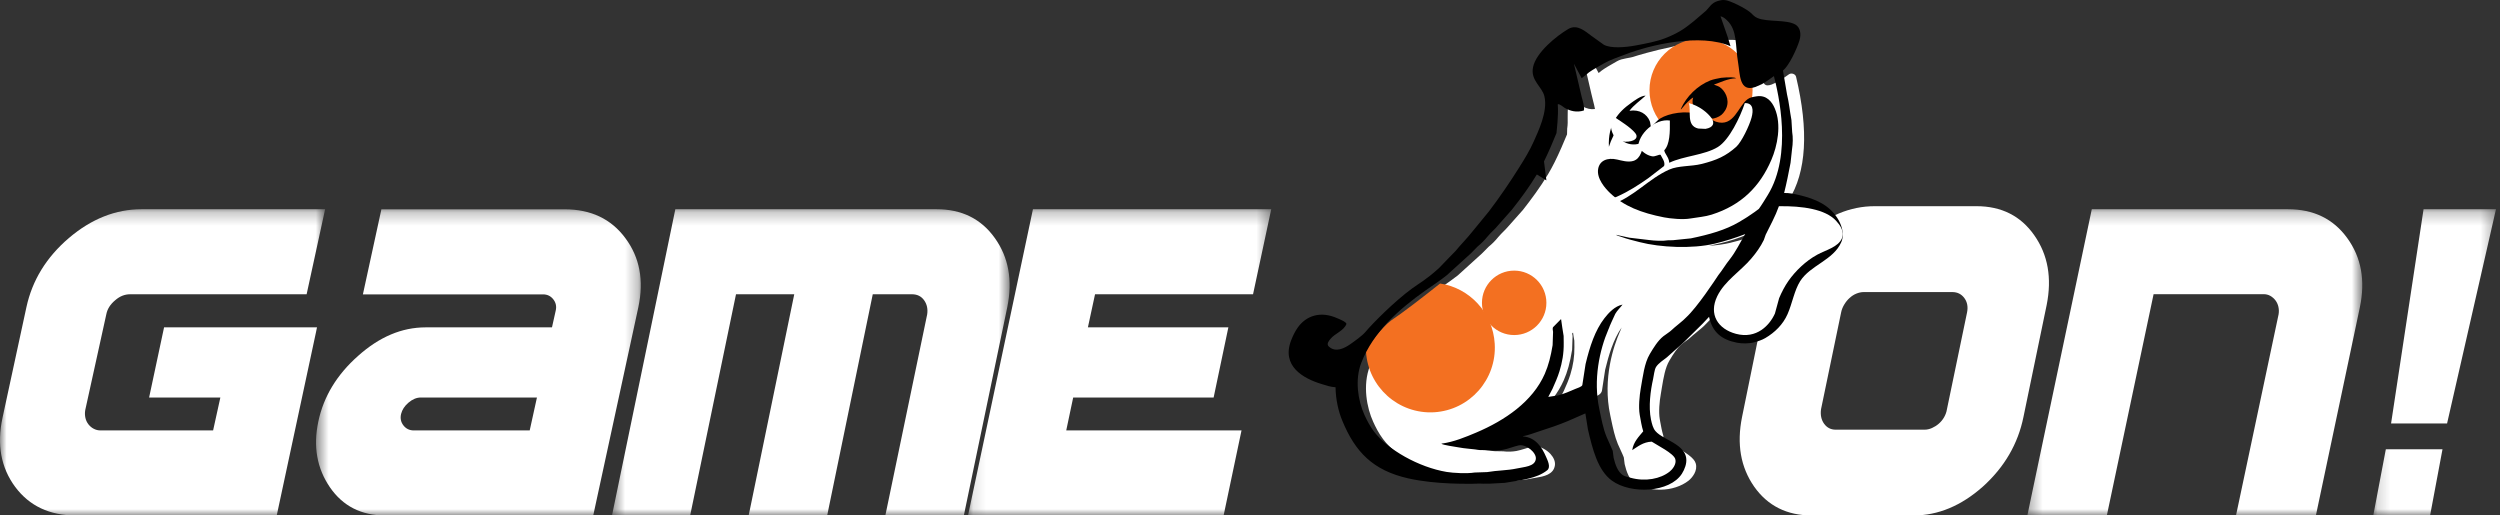 <?xml version="1.0" encoding="UTF-8"?>
<svg width="194px" height="40px" viewBox="0 0 194 40" version="1.1" xmlns="http://www.w3.org/2000/svg" xmlns:xlink="http://www.w3.org/1999/xlink">
    <rect x="0" y="0" width="194" height="40" fill="#333333" stroke="none"/>
    <!-- Generator: Sketch 55.2 (78181) - https://sketchapp.com -->
    <title>game on logo</title>
    <desc>Created with Sketch.</desc>
    <defs>
        <polygon id="path-1" points="0 0.236 25.229 0.236 25.229 24 0 24"></polygon>
        <polygon id="path-3" points="0.525 0.243 25.724 0.243 25.724 24 0.525 24"></polygon>
        <polygon id="path-5" points="0.491 0.236 31.346 0.236 31.346 24 0.491 24"></polygon>
        <polygon id="path-7" points="0.119 0.236 23.648 0.236 23.648 24 0.119 24"></polygon>
        <polygon id="path-9" points="0.321 0.236 26.313 0.236 26.313 24 0.321 24"></polygon>
        <polygon id="path-11" points="0.165 0.236 9.688 0.236 9.688 24 0.165 24"></polygon>
    </defs>
    <g id="Symbols" stroke="none" stroke-width="1" fill="none" fill-rule="evenodd">
        <g id="HEADER-/-DESKTOP" transform="translate(-30, -20)">
            <g id="header">
                <g id="game-on-logo" transform="translate(30, 20)">
                    <g id="Group-3" transform="translate(0, 16)">
                        <mask id="mask-2" fill="white">
                            <use xlink:href="#path-1"></use>
                        </mask>
                        <g id="Clip-2"></g>
                        <path d="M21.474,24 L5.872,24 C3.846,24 2.283,23.262 1.18,21.786 C0.077,20.296 -0.254,18.508 0.193,16.429 L2.052,7.829 C2.506,5.743 3.602,3.962 5.345,2.471 C7.097,0.981 8.977,0.236 10.988,0.236 L25.229,0.236 L23.794,6.835 L10.094,6.835 C9.676,6.835 9.288,6.991 8.934,7.303 C8.56,7.616 8.329,7.978 8.25,8.389 L6.614,15.826 C6.578,16.039 6.585,16.237 6.628,16.429 C6.671,16.62 6.751,16.783 6.866,16.933 C6.981,17.075 7.118,17.195 7.277,17.273 C7.436,17.359 7.615,17.401 7.803,17.401 L16.537,17.401 L17.1,14.847 L11.571,14.847 L12.732,9.403 L24.602,9.403 L21.474,24 Z" id="Fill-1" fill="#FFFFFF" mask="url(#mask-2)"></path>
                    </g>
                    <g id="Group-6" transform="translate(24, 16)">
                        <mask id="mask-4" fill="white">
                            <use xlink:href="#path-3"></use>
                        </mask>
                        <g id="Clip-5"></g>
                        <path d="M17.105,17.401 L17.667,14.847 L8.658,14.847 C8.327,14.847 8.01,14.981 7.7,15.244 C7.39,15.507 7.203,15.804 7.124,16.123 C7.044,16.464 7.109,16.763 7.311,17.018 C7.512,17.273 7.779,17.401 8.111,17.401 L17.105,17.401 Z M22.034,24 L5.884,24 C4.031,24 2.605,23.269 1.603,21.815 C0.595,20.346 0.292,18.65 0.703,16.706 C1.113,14.768 2.144,13.072 3.787,11.618 C5.437,10.142 7.181,9.403 9.027,9.403 L18.834,9.403 L19.122,8.112 C19.202,7.779 19.137,7.481 18.935,7.226 C18.734,6.97 18.467,6.843 18.136,6.843 L4.161,6.843 L5.596,0.243 L19.822,0.243 C21.854,0.243 23.425,0.988 24.528,2.479 C25.645,3.975 25.976,5.764 25.537,7.835 L22.034,24 Z" id="Fill-4" fill="#FFFFFF" mask="url(#mask-4)"></path>
                    </g>
                    <g id="Group-9" transform="translate(47, 16)">
                        <mask id="mask-6" fill="white">
                            <use xlink:href="#path-5"></use>
                        </mask>
                        <g id="Clip-8"></g>
                        <path d="M27.794,24 L21.703,24 L24.949,8.396 C25.012,7.984 24.935,7.616 24.714,7.303 C24.493,6.991 24.174,6.835 23.772,6.835 L20.726,6.835 L17.189,24 L11.097,24 L14.634,6.835 L10.114,6.835 L6.556,24 L0.491,24 L5.406,0.236 L25.676,0.236 C27.628,0.236 29.137,0.981 30.197,2.471 C31.27,3.968 31.588,5.756 31.166,7.829 L27.794,24 Z" id="Fill-7" fill="#FFFFFF" mask="url(#mask-6)"></path>
                    </g>
                    <g id="Group-12" transform="translate(75, 16)">
                        <mask id="mask-8" fill="white">
                            <use xlink:href="#path-7"></use>
                        </mask>
                        <g id="Clip-11"></g>
                        <polygon id="Fill-10" fill="#FFFFFF" mask="url(#mask-8)" points="19.952 24 0.119 24 5.157 0.236 23.648 0.236 22.236 6.835 9.975 6.835 9.421 9.403 20.321 9.403 19.178 14.847 8.279 14.847 7.74 17.401 21.342 17.401"></polygon>
                    </g>
                    <path d="M151.084,31.752 L152.644,24.242 C152.733,23.805 152.657,23.431 152.43,23.124 C152.203,22.822 151.895,22.665 151.503,22.665 L144.624,22.665 C144.432,22.665 144.24,22.708 144.047,22.787 C143.855,22.865 143.683,22.981 143.525,23.124 C143.367,23.267 143.229,23.439 143.113,23.633 C142.997,23.826 142.914,24.026 142.872,24.242 L141.313,31.752 C141.251,32.189 141.327,32.569 141.546,32.877 C141.767,33.185 142.068,33.343 142.447,33.343 L149.346,33.343 C149.538,33.343 149.731,33.3 149.923,33.214 C150.115,33.128 150.287,33.02 150.452,32.877 C150.616,32.733 150.754,32.569 150.864,32.375 C150.974,32.182 151.05,31.974 151.084,31.752 L151.084,31.752 Z M157.021,32.354 C156.595,34.446 155.544,36.252 153.867,37.764 C152.183,39.255 150.39,40 148.486,40 L140.598,40 C138.668,40 137.176,39.255 136.124,37.764 C135.073,36.259 134.758,34.453 135.184,32.354 L136.956,23.668 C137.389,21.561 138.434,19.763 140.096,18.257 C141.767,16.753 143.559,16 145.484,16 L153.373,16 C155.31,16 156.808,16.753 157.86,18.257 C158.924,19.77 159.24,21.576 158.821,23.668 L157.021,32.354 Z" id="Fill-13" fill="#FFFFFF"></path>
                    <g id="Group-17" transform="translate(157, 16)">
                        <mask id="mask-10" fill="white">
                            <use xlink:href="#path-9"></use>
                        </mask>
                        <g id="Clip-16"></g>
                        <path d="M22.713,24 L16.514,24 L19.818,8.396 C19.853,8.198 19.846,7.999 19.804,7.807 C19.761,7.616 19.684,7.452 19.572,7.303 C19.459,7.162 19.325,7.041 19.17,6.955 C19.016,6.871 18.847,6.828 18.656,6.828 L10.119,6.828 L6.491,24 L0.321,24 L5.323,0.236 L20.544,0.236 C22.53,0.236 24.065,0.981 25.143,2.471 C26.235,3.968 26.559,5.756 26.129,7.829 L22.713,24 Z" id="Fill-15" fill="#FFFFFF" mask="url(#mask-10)"></path>
                    </g>
                    <g id="Group-20" transform="translate(184, 16)">
                        <mask id="mask-12" fill="white">
                            <use xlink:href="#path-11"></use>
                        </mask>
                        <g id="Clip-19"></g>
                        <path d="M9.688,0.236 L5.893,16.862 L1.547,16.862 L4.068,0.236 L9.688,0.236 Z M4.575,24 L0.165,24 L1.141,18.862 L5.538,18.862 L4.575,24 Z" id="Fill-18" fill="#FFFFFF" mask="url(#mask-12)"></path>
                    </g>
                    <path d="M139.376,5.961 C139.327,5.742 139.016,5.633 138.826,5.763 C138.733,5.825 138.635,5.893 138.543,5.961 C138.338,6.111 138.14,6.256 137.95,6.351 L137.469,6.563 C137.35,6.604 137.251,6.625 137.159,6.625 C136.835,6.632 136.735,6.249 136.629,5.4 C136.608,5.236 136.587,5.072 136.566,4.921 C136.503,4.552 136.467,4.203 136.439,3.855 C136.361,2.938 136.283,2.068 135.591,1.419 C135.457,1.289 135.231,1.076 134.906,1.009 C134.786,0.981 134.659,1.022 134.574,1.117 C134.489,1.207 134.468,1.336 134.503,1.446 L135.062,3.06 L135.089,3.136 C131.926,2.807 127.019,4.313 126.877,4.368 C126.439,4.531 125.895,4.511 125.486,4.75 C125.387,4.805 125.288,4.867 125.189,4.921 C124.899,5.086 124.596,5.256 124.299,5.469 L124.052,5.667 L123.642,4.901 C123.558,4.75 123.381,4.682 123.211,4.743 C123.049,4.798 122.95,4.969 122.993,5.133 L123.48,7.234 L123.635,7.87 C123.664,7.986 123.741,8.267 123.77,8.459 C123.445,8.506 123.134,8.438 122.788,8.246 C122.76,8.233 122.724,8.206 122.682,8.171 C122.506,8.041 122.309,7.897 122.082,7.897 C122.025,7.897 121.969,7.904 121.919,7.925 C121.807,7.966 121.729,8.061 121.708,8.171 C121.645,8.466 121.651,8.8 121.651,9.122 C121.658,9.389 121.658,9.67 121.623,9.909 C121.623,9.923 121.615,9.936 121.615,9.95 L121.602,10.428 L121.178,11.427 C120.797,12.297 120.472,12.946 120.133,13.514 C119.504,14.56 118.82,15.47 118.184,16.285 L117.097,17.51 C116.976,17.653 116.842,17.79 116.701,17.933 C116.552,18.084 116.397,18.235 116.256,18.405 C116.03,18.686 115.775,18.939 115.536,19.131 C115.528,19.137 115.514,19.144 115.508,19.158 L114.992,19.678 L113.12,21.375 C112.754,21.662 112.351,21.943 111.962,22.209 C111.786,22.333 111.602,22.455 111.426,22.586 C109.583,23.892 107.33,25.733 106.306,28.394 C105.72,29.905 106.072,31.671 106.56,32.732 C106.736,33.121 106.983,33.621 107.33,34.079 C108.474,35.598 111.016,37.021 113.255,37.39 C113.649,37.459 114.293,37.5 114.815,37.493 C115.105,37.493 115.352,37.472 115.542,37.445 L116.51,37.411 C116.524,37.411 116.538,37.411 116.559,37.404 C116.905,37.349 117.258,37.315 117.604,37.288 C118.036,37.254 118.473,37.213 118.891,37.123 C118.989,37.102 119.094,37.082 119.207,37.069 C119.78,36.973 120.563,36.836 120.662,36.104 C120.698,35.824 120.578,35.516 120.317,35.228 C120.048,34.941 119.589,34.634 119.102,34.64 C119.031,34.64 118.96,34.647 118.891,34.661 C118.721,34.694 118.536,34.756 118.339,34.818 C118.106,34.887 117.873,34.962 117.675,34.996 C117.379,35.051 116.969,35.064 116.735,35.03 C116.722,35.03 116.708,35.023 116.694,35.023 L115.959,35.01 C115.719,34.975 115.486,34.954 115.246,34.927 C114.956,34.9 114.681,34.873 114.419,34.825 C114.921,34.654 115.38,34.462 115.79,34.284 C118.607,33.094 120.472,31.487 121.347,29.509 C121.637,28.853 121.835,28.134 121.99,27.176 C121.99,27.163 121.997,27.149 121.997,27.135 L122.032,26.088 C122.032,26.068 122.032,26.04 122.025,26.02 C122.018,25.986 122.004,25.918 121.997,25.883 L122.068,25.808 C122.096,26.013 122.124,26.225 122.167,26.437 L122.174,26.937 C122.18,27.669 122.082,28.346 121.856,29.071 C121.722,29.509 121.531,29.933 121.347,30.344 L120.994,31.035 C120.938,31.137 120.952,31.268 121.015,31.363 C121.086,31.473 121.235,31.534 121.369,31.514 L122.139,31.397 C122.153,31.397 122.167,31.39 122.174,31.39 C122.682,31.254 123.134,31.055 123.571,30.863 C123.601,30.85 123.635,30.836 123.671,30.823 C123.903,30.734 124.2,30.631 124.293,30.378 C124.299,30.357 124.306,30.33 124.313,30.31 L124.561,28.688 C124.829,27.593 125.182,26.362 125.839,25.411 C125.796,25.507 125.768,25.582 125.747,25.644 L125.691,25.767 C125.26,26.752 124.334,29.352 124.957,32.225 L125.034,32.594 C125.175,33.251 125.302,33.867 125.542,34.448 C125.613,34.62 125.691,34.79 125.775,34.962 C125.859,35.146 125.945,35.324 126.008,35.495 L126.072,36.002 C126.072,36.015 126.072,36.029 126.079,36.036 C126.199,36.549 126.425,37.267 126.961,37.602 C127.138,37.712 127.336,37.76 127.505,37.807 C127.554,37.821 127.605,37.828 127.653,37.841 C128.049,37.952 128.452,38.006 128.861,38 C129.687,37.993 130.478,37.733 131.03,37.301 C131.319,37.069 131.763,36.528 131.587,35.954 C131.46,35.523 130.81,35.119 129.984,34.64 C129.829,34.551 129.695,34.469 129.603,34.408 C129.539,34.367 129.468,34.346 129.391,34.353 C129.115,34.367 128.876,34.421 128.664,34.503 C128.72,34.421 128.791,34.346 128.854,34.271 C128.904,34.209 128.96,34.148 129.009,34.086 C129.08,33.997 129.101,33.881 129.066,33.778 C128.968,33.463 128.904,33.121 128.833,32.725 L128.798,32.526 C128.699,31.965 128.777,31.137 128.876,30.597 L128.96,30.084 C129.094,29.29 129.214,28.544 129.546,27.983 C129.85,27.47 130.153,26.985 130.528,26.684 C130.592,26.636 130.676,26.574 130.761,26.512 C130.923,26.397 131.093,26.28 131.206,26.164 C131.269,26.095 131.467,25.938 131.644,25.794 C131.983,25.514 132.223,25.315 132.335,25.185 C133.162,24.419 134.398,22.593 134.906,21.82 C135.054,21.649 135.203,21.423 135.358,21.204 C135.499,20.991 135.655,20.773 135.788,20.616 C136.136,20.171 136.368,19.747 136.622,19.302 C136.749,19.076 136.883,18.836 137.032,18.59 C137.109,18.467 137.096,18.31 136.997,18.2 C136.897,18.091 136.742,18.057 136.601,18.111 C135.845,18.405 135.082,18.645 134.264,18.843 C133.784,18.96 133.225,19.035 132.618,19.076 C133.833,18.823 135.231,18.467 136.432,17.77 C136.954,17.468 137.321,17.229 137.682,16.969 L138.014,16.723 C138.042,16.702 138.069,16.675 138.091,16.648 C138.275,16.395 138.514,16.004 138.706,15.69 L138.804,15.532 C140.182,13.356 140.365,10.128 139.376,5.961" id="Fill-21" fill="#FFFFFF"></path>
                    <path d="M132,3 C134.209,3 136,4.791 136,7 C136,9.209 134.209,11 132,11 C129.791,11 128,9.209 128,7 C128,4.791 129.791,3 132,3" id="Fill-23" fill="#F37021"></path>
                    <path d="M115.991,26.679 C115.852,24.265 114.039,22.344 111.753,22 C110.361,23.102 108.931,24.211 107.944,24.875 C107.198,25.422 105.984,27.008 106,27.258 C106.155,30.031 108.52,32.148 111.287,31.992 C114.047,31.827 116.155,29.453 115.991,26.679" id="Fill-25" fill="#F37021"></path>
                    <path d="M117.5,21 C118.881,21 120,22.119 120,23.5 C120,24.88 118.881,26 117.5,26 C116.119,26 115,24.88 115,23.5 C115,22.119 116.119,21 117.5,21" id="Fill-27" fill="#F37021"></path>
                    <path d="M137.181,15.131 C136.985,15.45 136.698,15.925 136.487,16.21 C136.375,16.292 136.271,16.373 136.158,16.454 C135.773,16.733 135.381,16.978 134.954,17.229 C133.889,17.853 132.65,18.199 131.213,18.497 C130.751,18.545 130.282,18.592 129.819,18.64 C129.687,18.64 129.56,18.647 129.428,18.647 C129.042,18.715 128.363,18.681 127.978,18.627 C127.466,18.565 126.948,18.504 126.43,18.444 L125.4,18.22 C125.498,18.301 125.652,18.321 125.779,18.369 C126.241,18.539 126.724,18.66 127.242,18.79 C128.84,19.204 131.305,19.325 133.07,18.905 C133.917,18.702 134.688,18.45 135.43,18.165 C134.996,18.878 134.722,19.495 134.218,20.14 C133.952,20.459 133.615,21.023 133.349,21.342 C133.112,21.701 131.711,23.839 130.835,24.641 C130.675,24.837 129.896,25.428 129.722,25.611 C129.575,25.76 129.253,25.951 129.077,26.093 C128.643,26.439 128.314,26.989 128.026,27.471 C127.592,28.204 127.494,29.195 127.319,30.165 C127.228,30.688 127.137,31.578 127.242,32.188 C127.327,32.657 127.39,33.077 127.515,33.471 C127.179,33.879 126.752,34.293 126.661,34.93 C127.081,34.665 127.501,34.299 128.174,34.272 C128.594,34.55 129.876,35.182 130.002,35.623 C130.121,36.023 129.763,36.444 129.56,36.6 C128.86,37.157 127.683,37.394 126.535,37.075 C126.332,37.014 126.108,36.98 125.946,36.878 C125.54,36.621 125.345,36.057 125.218,35.528 C125.197,35.345 125.176,35.161 125.148,34.984 C125.015,34.645 124.819,34.265 124.672,33.905 C124.399,33.254 124.272,32.514 124.111,31.76 C123.614,29.459 124.132,27.138 124.812,25.564 C124.833,25.523 124.854,25.476 124.868,25.434 C124.854,25.414 125.224,24.613 125.345,24.355 C125.506,24.077 125.729,23.88 125.911,23.636 C125.309,23.751 124.819,24.287 124.504,24.695 C123.775,25.638 123.369,26.881 123.04,28.252 C122.955,28.794 122.871,29.337 122.787,29.887 C122.732,30.023 122.389,30.118 122.248,30.18 C121.835,30.362 121.394,30.552 120.917,30.682 C120.665,30.722 120.413,30.756 120.16,30.797 L120.147,30.797 C120.252,30.593 120.364,30.383 120.469,30.18 C120.665,29.738 120.869,29.29 121.016,28.808 C121.219,28.149 121.359,27.437 121.344,26.595 C121.344,26.418 121.338,26.249 121.338,26.072 C121.253,25.625 121.205,25.176 121.141,24.769 L121.128,24.769 C120.924,24.98 120.714,25.19 120.512,25.394 C120.469,25.482 120.497,25.645 120.518,25.753 C120.504,26.099 120.497,26.439 120.483,26.785 C120.344,27.634 120.168,28.34 119.874,29.012 C118.929,31.164 116.793,32.616 114.558,33.566 C113.752,33.905 112.821,34.299 111.847,34.428 C111.96,34.544 112.912,34.659 113.164,34.713 C113.689,34.815 114.264,34.835 114.83,34.923 C115.083,34.93 115.328,34.93 115.58,34.937 C115.888,34.984 116.323,34.958 116.624,34.903 C117.016,34.835 117.499,34.639 117.843,34.564 C118.424,34.435 119.251,35.134 119.18,35.623 C119.103,36.213 118.277,36.226 117.695,36.356 C116.981,36.512 116.182,36.498 115.405,36.634 C115.076,36.647 114.747,36.654 114.425,36.668 C113.857,36.763 112.765,36.709 112.254,36.621 C110.103,36.261 107.68,34.896 106.608,33.471 C106.321,33.084 106.09,32.657 105.88,32.195 C105.369,31.075 105.13,29.453 105.635,28.156 C106.566,25.747 108.59,23.976 110.586,22.563 C111.154,22.163 111.742,21.783 112.274,21.356 C112.898,20.785 113.521,20.221 114.144,19.658 C114.319,19.482 114.495,19.305 114.663,19.129 C114.936,18.911 115.209,18.627 115.426,18.362 C115.679,18.05 116.008,17.792 116.26,17.473 C116.617,17.072 116.974,16.672 117.324,16.271 C118.032,15.375 118.69,14.486 119.293,13.482 C119.692,12.817 120.021,12.118 120.344,11.378 C120.49,11.025 120.637,10.679 120.784,10.325 C120.791,10.149 120.952,9.009 120.882,8.092 C121.023,8.038 121.309,8.31 121.437,8.385 C121.856,8.615 122.353,8.751 122.907,8.574 C122.983,8.323 122.795,7.74 122.732,7.495 C122.536,6.647 122.339,5.798 122.136,4.943 C122.339,5.316 122.536,5.689 122.739,6.07 C122.927,5.914 123.116,5.764 123.313,5.608 C123.67,5.357 124.063,5.153 124.447,4.929 C124.952,4.637 125.526,4.454 126.094,4.237 C128.076,3.463 131.963,2.567 134.288,3.586 C134.218,3.348 134.141,3.111 134.071,2.873 C133.881,2.336 133.7,1.801 133.511,1.264 C133.721,1.305 133.889,1.454 134.015,1.576 C134.835,2.35 134.645,3.525 134.876,4.862 C135.03,5.758 134.954,7.19 136.221,6.749 C136.389,6.674 136.551,6.599 136.719,6.531 C137.055,6.354 137.342,6.117 137.643,5.914 L137.658,5.914 C138.007,7.271 139.114,11.981 137.181,15.131 M142.567,16.903 C141.923,15.912 140.928,15.443 139.591,15.131 C139.254,15.05 138.848,14.968 138.448,14.975 C138.638,14.222 138.792,13.448 138.946,12.64 C138.988,12.274 139.03,11.914 139.066,11.547 C139.128,11.167 139.142,10.638 139.073,10.251 C139.051,9.939 139.03,9.627 139.016,9.314 C138.89,8.643 138.827,7.957 138.673,7.326 C138.568,6.708 138.462,6.09 138.357,5.472 C138.82,5.126 139.443,3.783 139.639,3.137 C139.794,2.629 139.696,2.12 139.317,1.902 C138.616,1.501 137.16,1.726 136.382,1.4 C136.151,1.305 136.033,1.155 135.864,0.999 C135.563,0.728 134.912,0.389 134.505,0.219 C134.274,0.124 133.924,-0.053 133.56,0.015 C132.824,0.151 132.768,0.449 132.384,0.836 C132.068,1.108 131.753,1.373 131.438,1.644 C130.961,2.004 130.52,2.459 129.21,2.968 C128.524,3.232 127.712,3.382 126.913,3.531 C126.101,3.681 124.987,3.769 124.455,3.47 C124.132,3.239 123.81,3.009 123.488,2.778 C123.047,2.459 122.402,1.841 121.702,2.248 C120.778,2.792 119.195,4.074 118.963,5.214 C118.753,6.253 119.664,6.708 119.846,7.475 C120.126,8.643 119.363,10.197 119.019,10.977 C118.711,11.67 118.305,12.335 117.913,12.959 C117.157,14.16 116.379,15.301 115.539,16.407 C115.118,16.923 114.691,17.439 114.27,17.955 C113.85,18.491 113.367,18.966 112.94,19.488 C112.779,19.651 112.618,19.814 112.456,19.984 C112.19,20.263 111.924,20.541 111.658,20.812 C110.629,21.735 110.174,21.952 109.585,22.38 C108.241,23.357 106.524,25.081 105.957,25.76 C105.705,26.059 105.11,26.48 104.78,26.711 C104.339,27.016 103.645,27.389 103.113,26.887 C102.91,26.697 103.127,26.439 103.24,26.304 C103.59,25.869 104.269,25.685 104.486,25.136 C104.464,24.973 103.933,24.762 103.771,24.695 C102.476,24.111 101.355,24.498 100.704,25.421 C100.5,25.706 100.332,26.052 100.2,26.392 C99.408,28.408 101.131,29.378 102.595,29.813 C102.903,29.908 103.274,30.036 103.638,30.05 C103.653,31.021 103.863,31.923 104.164,32.65 C105.165,35.079 106.545,36.505 109.284,37.123 C111.497,37.618 113.983,37.53 114.375,37.543 C114.803,37.543 115.223,37.537 115.65,37.53 C116.029,37.51 116.4,37.489 116.778,37.468 C118.081,37.245 119.244,37.143 120.063,36.492 C120.364,36.254 120.091,35.718 119.979,35.46 C119.657,34.713 119.167,33.939 118.179,33.865 L118.179,33.851 C118.62,33.769 119.034,33.6 119.439,33.471 C120.21,33.227 120.945,32.976 121.66,32.677 C122.115,32.48 122.57,32.276 123.025,32.08 C123.088,32.487 123.159,32.901 123.222,33.315 C123.579,34.849 123.986,36.498 125.086,37.299 C126.569,38.371 129.567,38.229 130.514,36.763 C130.625,36.593 130.723,36.383 130.786,36.179 C131.291,34.53 129.105,34.225 128.461,33.45 C128.272,33.227 128.194,32.908 128.117,32.562 C127.908,31.543 128.083,30.287 128.279,29.419 C128.342,29.147 128.377,28.686 128.51,28.475 C128.692,28.19 129.077,27.939 129.35,27.728 C129.792,27.342 130.225,26.948 130.66,26.561 C131.15,26.079 131.64,25.597 132.125,25.115 C132.293,24.939 132.454,24.762 132.622,24.586 C132.881,25.767 133.574,26.358 134.793,26.595 C135.178,26.67 135.724,26.67 136.103,26.568 C136.417,26.486 136.733,26.385 136.985,26.235 C137.727,25.801 138.364,25.176 138.714,24.376 C139.079,23.548 139.234,22.55 139.689,21.824 C140.48,20.575 142.272,20.195 142.883,18.79 C143.177,18.118 142.861,17.35 142.567,16.903" id="Fill-29" fill="#000000"></path>
                    <path d="M133.961,6.007 C134.186,6.001 134.588,5.976 134.723,6.076 C134.057,6.095 133.519,6.395 133,6.564 C133.154,6.639 133.314,6.665 133.449,6.758 C133.858,7.033 134.23,7.703 133.974,8.359 C133.916,8.516 133.82,8.66 133.718,8.779 C133.564,8.973 133.276,9.129 132.982,9.192 C132.866,9.198 132.751,9.211 132.636,9.216 L132.655,9.216 C132.821,9.292 132.987,9.366 133.148,9.442 C134.563,9.911 134.877,8.222 135.606,7.703 C135.805,7.559 135.984,7.528 136.298,7.477 C137.092,7.346 137.508,7.909 137.719,8.403 C138.27,9.68 137.917,11.337 137.463,12.394 C136.573,14.477 135.133,15.922 132.828,16.654 C132.322,16.817 131.771,16.854 131.182,16.954 C130.593,17.061 129.614,16.961 129.127,16.867 C127.367,16.523 126.003,15.997 124.933,14.971 C124.588,14.64 123.877,13.864 124.018,13.101 C124.127,12.475 124.715,12.2 125.496,12.382 C125.83,12.457 126.329,12.613 126.746,12.488 C127.341,12.307 127.45,11.568 127.603,10.968 C126.746,11.524 125.484,11.08 125.439,10.048 C125.434,10.055 125.427,10.055 125.42,10.061 C125.28,10.361 125.145,10.661 125.004,10.962 C124.953,11.106 124.902,11.249 124.85,11.393 C124.767,9.649 125.548,8.71 126.573,7.99 C126.822,7.815 127.315,7.433 127.687,7.421 L127.687,7.433 C127.27,7.821 126.79,8.141 126.445,8.597 C127.239,8.472 127.795,8.854 128.02,9.398 C128.078,9.542 128.065,9.723 128.128,9.88 L128.128,9.854 C128.379,9.641 128.545,9.373 128.839,9.192 C129.505,8.779 130.836,8.553 131.797,8.866 C131.573,8.584 131.202,8.134 131.394,7.565 C131.163,7.678 130.766,8.103 130.606,8.309 C130.548,8.372 130.497,8.435 130.439,8.497 L130.439,8.441 C130.869,7.49 131.708,6.646 132.713,6.245 C132.969,6.145 133.27,6.095 133.564,6.038 C133.705,6.033 133.833,6.02 133.961,6.007" id="Fill-31" fill="#000000"></path>
                    <path d="M131.052,8 C131.264,8.614 130.822,9.746 131.78,9.974 C131.958,9.982 132.152,9.991 132.346,10 C132.986,9.895 133.058,9.535 132.828,9.184 C132.508,8.737 131.85,8.202 131.052,8" id="Fill-33" fill="#FFFFFF"></path>
                    <path d="M135.399,8 C135.028,9.113 134.186,10.862 133.308,11.406 C132.273,12.044 130.645,12.099 129.546,12.627 C129.546,12.62 129.539,12.62 129.532,12.612 C129.511,12.208 129.168,11.92 129.146,11.663 C129.581,11.205 129.596,10.247 129.581,9.353 C128.439,9.183 127.098,10.395 127.119,11.476 C127.447,11.733 127.718,12.037 128.197,12.129 C128.446,12.176 128.732,11.966 128.86,12.013 C128.946,12.215 129.253,12.573 129.132,12.883 C128.74,13.188 128.34,13.49 127.94,13.801 C127.162,14.354 126.391,14.851 125.47,15.264 C124.935,15.497 124.02,15.714 123.507,15.318 C123.208,15.085 123.171,14.75 123,14.369 C123.072,15.505 123.835,16.297 125.021,15.893 C126.798,15.294 127.904,13.879 129.539,13.156 C130.245,12.845 131.238,12.923 132.023,12.728 C133.222,12.433 133.943,12.099 134.735,11.391 C135.142,11.018 135.749,9.766 135.92,9.128 C136.078,8.545 136.049,7.985 135.399,8" id="Fill-35" fill="#FFFFFF"></path>
                    <path d="M125.156,9 C124.819,9.518 124.945,11.167 126.376,10.986 C126.961,10.917 127.139,10.623 126.891,10.321 C126.484,9.837 125.757,9.414 125.156,9" id="Fill-37" fill="#FFFFFF"></path>
                    <path d="M138.043,16.002 C137.758,16.807 137.368,17.492 137.018,18.212 C136.969,18.347 136.921,18.49 136.872,18.626 C136.619,19.146 136.27,19.631 135.904,20.059 C135.075,21.042 133.838,21.792 133.26,22.982 C132.569,24.408 133.325,25.534 134.708,25.904 C136.318,26.333 137.328,25.235 137.734,24.329 C137.84,23.93 137.953,23.537 138.06,23.139 C138.262,22.661 138.499,22.205 138.783,21.798 C139.328,21.022 140.126,20.252 141.012,19.767 C141.679,19.403 142.648,19.174 142.932,18.497 C143.168,17.942 142.737,17.413 142.476,17.128 C141.647,16.23 139.857,15.974 138.043,16.002" id="Fill-39" fill="#FFFFFF"></path>
                    <path d="M118,12.869 C118.335,12.929 120,14 120,14 L119.622,11 L118,12.869 Z" id="Fill-41" fill="#000000"></path>
                </g>
            </g>
        </g>
    </g>
</svg>